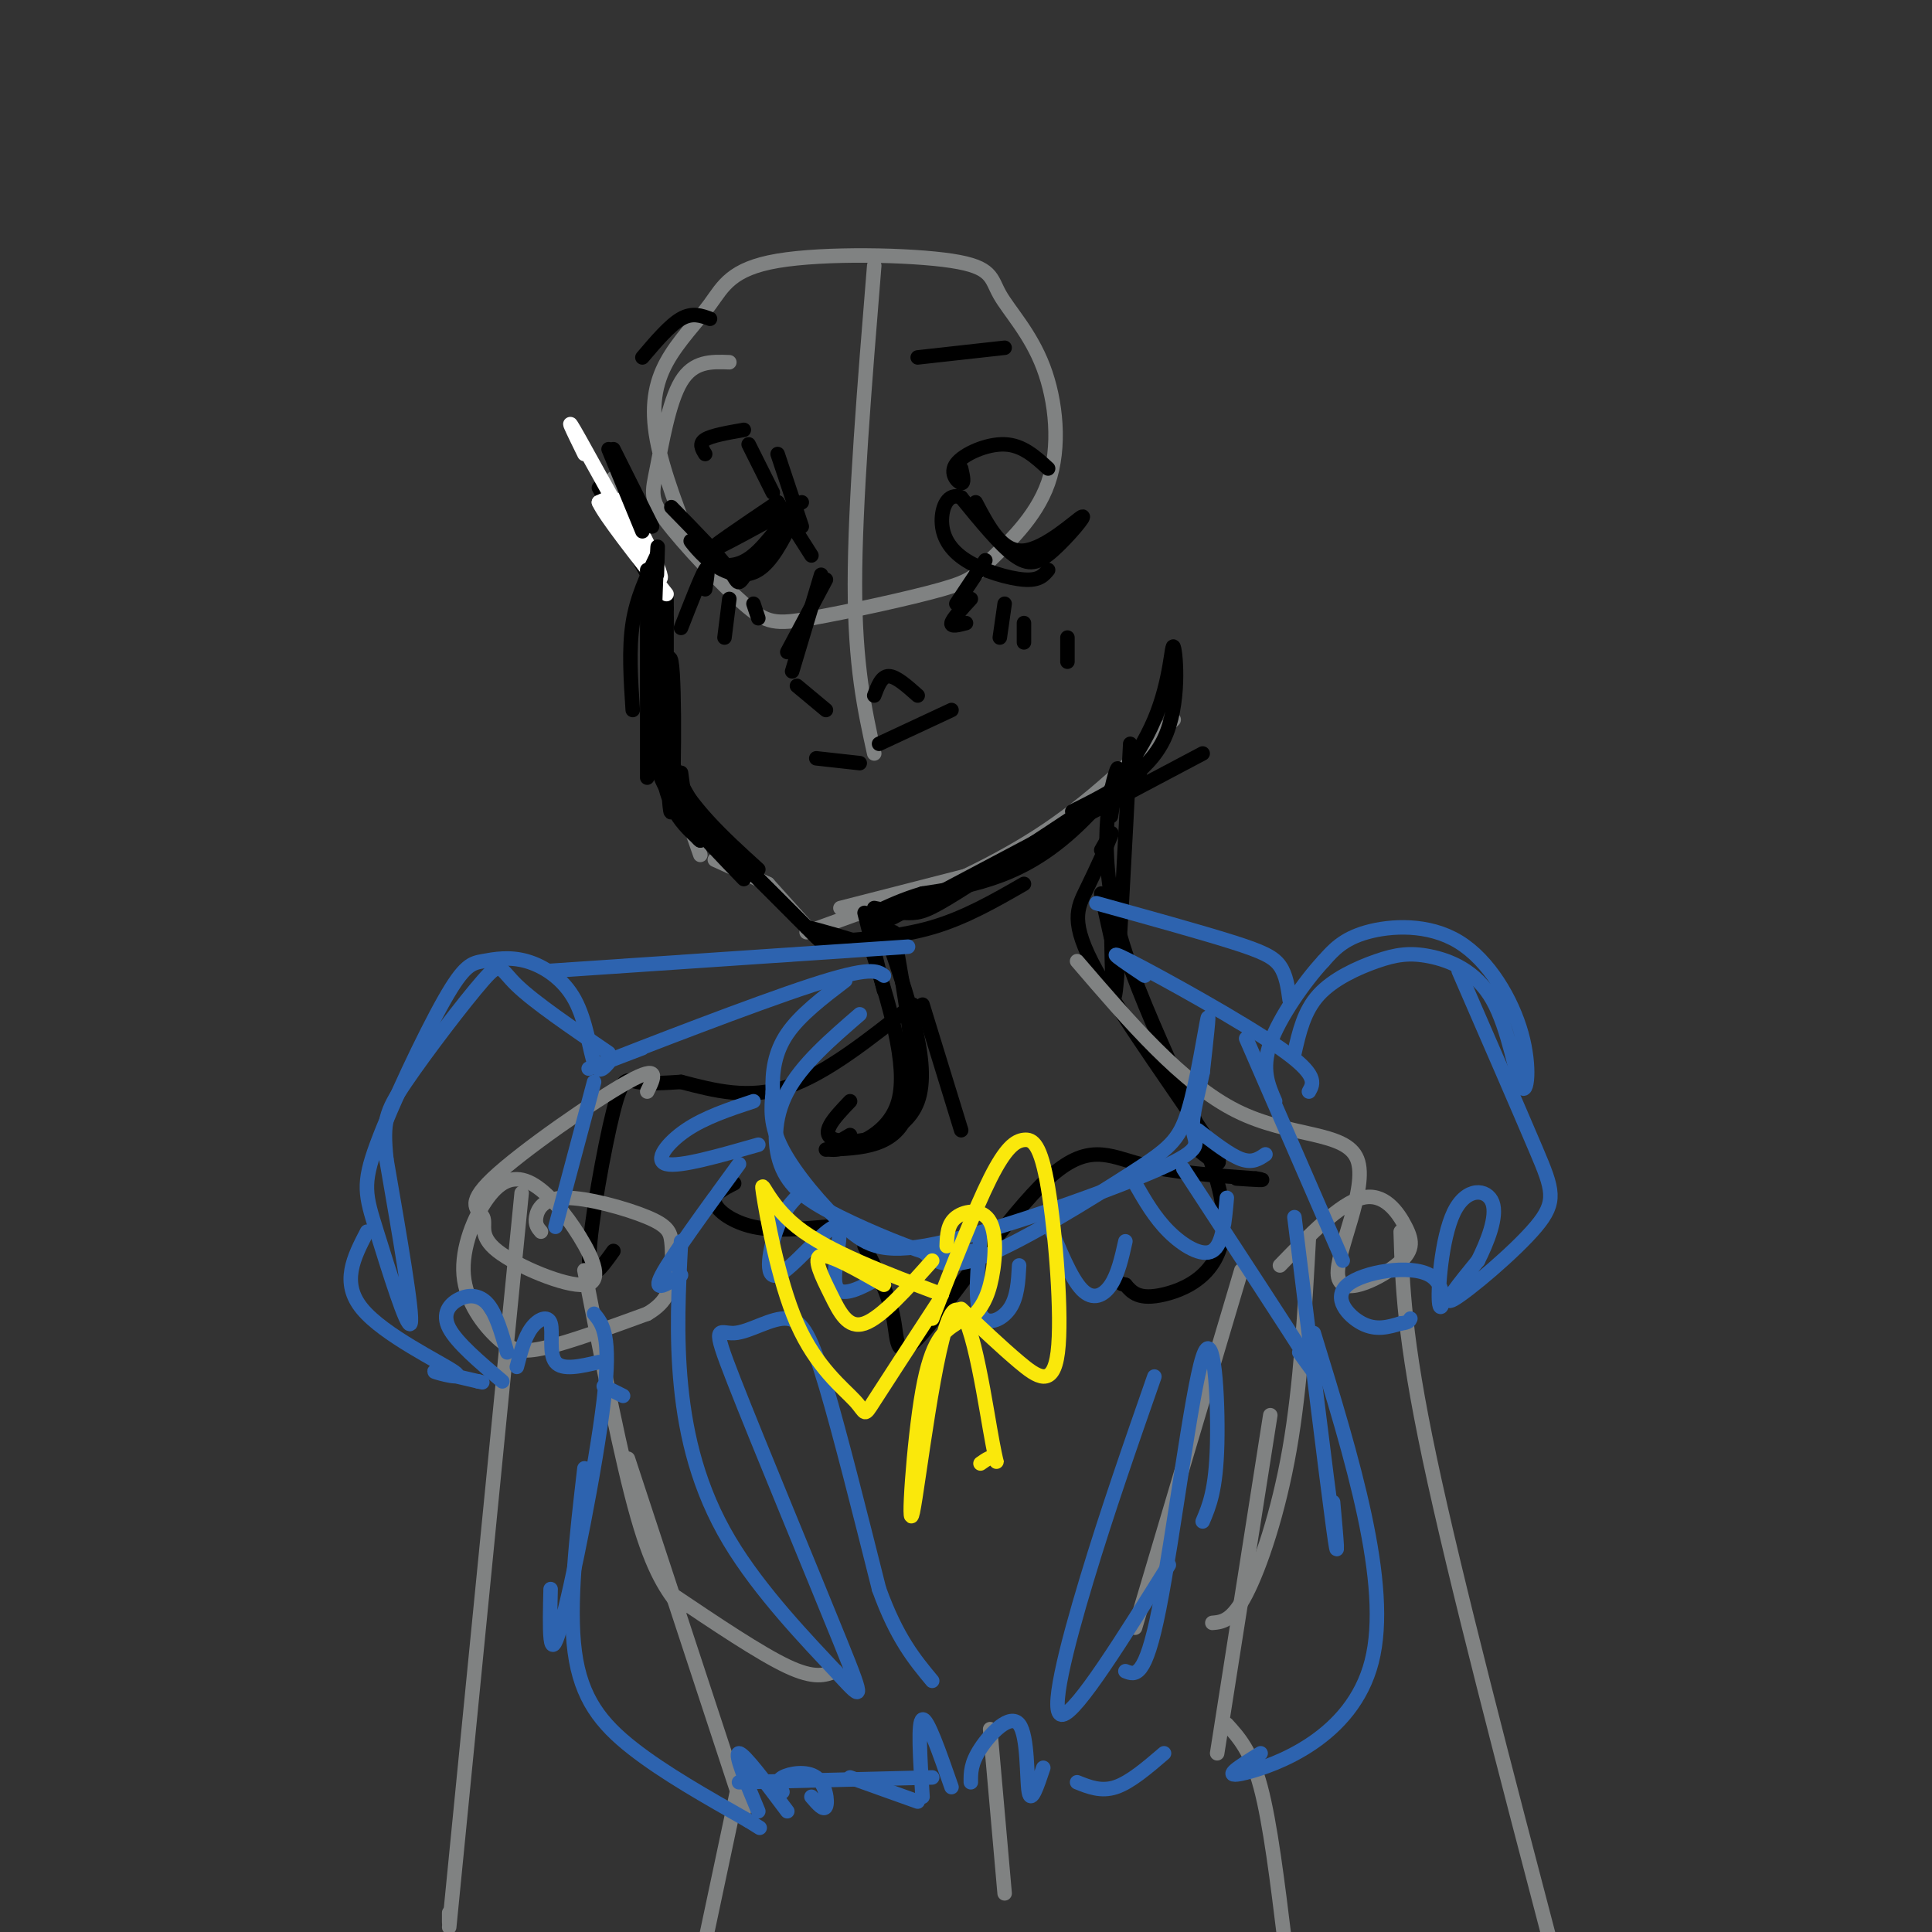 <svg viewBox='0 0 400 400' version='1.1' xmlns='http://www.w3.org/2000/svg' xmlns:xlink='http://www.w3.org/1999/xlink'><rect x="0" y="0" width="400" height="400" fill="#333333" stroke="none"/><g fill='none' stroke='rgb(128,130,130)' stroke-width='3' stroke-linecap='round' stroke-linejoin='round'><path d='M151,75c-3.714,-0.143 -7.428,-0.286 -10,4c-2.572,4.286 -4.003,12.999 -5,18c-0.997,5.001 -1.560,6.288 2,11c3.560,4.712 11.243,12.848 16,17c4.757,4.152 6.589,4.318 14,3c7.411,-1.318 20.402,-4.122 27,-6c6.598,-1.878 6.804,-2.832 10,-6c3.196,-3.168 9.381,-8.550 12,-16c2.619,-7.450 1.672,-16.966 -1,-24c-2.672,-7.034 -7.068,-11.585 -9,-15c-1.932,-3.415 -1.399,-5.694 -10,-7c-8.601,-1.306 -26.335,-1.640 -36,0c-9.665,1.640 -11.261,5.254 -14,9c-2.739,3.746 -6.622,7.624 -9,12c-2.378,4.376 -3.251,9.250 -2,16c1.251,6.750 4.625,15.375 8,24'/><path d='M181,55c-2.000,24.583 -4.000,49.167 -4,66c0.000,16.833 2.000,25.917 4,35'/><path d='M127,99c0.000,0.000 9.000,19.000 9,19'/><path d='M137,123c0.000,0.000 -1.000,24.000 -1,24'/><path d='M136,134c0.000,0.000 3.000,31.000 3,31'/><path d='M138,157c0.000,0.000 7.000,20.000 7,20'/><path d='M148,178c0.000,0.000 11.000,5.000 11,5'/><path d='M159,183c0.000,0.000 9.000,10.000 9,10'/><path d='M167,193c0.000,0.000 11.000,-4.000 11,-4'/><path d='M174,188c0.000,0.000 39.000,-10.000 39,-10'/><path d='M177,188c0.133,1.133 0.267,2.267 7,0c6.733,-2.267 20.067,-7.933 31,-15c10.933,-7.067 19.467,-15.533 28,-24'/></g>
<g fill='none' stroke='rgb(0,0,0)' stroke-width='3' stroke-linecap='round' stroke-linejoin='round'><path d='M124,101c0.000,0.000 14.000,25.000 14,25'/><path d='M138,124c0.000,0.000 0.000,31.000 0,31'/><path d='M138,128c-0.583,9.083 -1.167,18.167 0,25c1.167,6.833 4.083,11.417 7,16'/><path d='M136,133c-0.250,9.083 -0.500,18.167 3,26c3.500,7.833 10.750,14.417 18,21'/><path d='M150,175c8.083,8.083 16.167,16.167 19,19c2.833,2.833 0.417,0.417 -2,-2'/><path d='M167,192c2.000,0.333 8.000,2.167 14,4'/><path d='M171,195c7.583,-0.500 15.167,-1.000 22,-3c6.833,-2.000 12.917,-5.500 19,-9'/><path d='M181,192c0.000,0.000 68.000,-36.000 68,-36'/><path d='M137,130c0.738,20.095 1.476,40.190 2,38c0.524,-2.190 0.833,-26.667 0,-31c-0.833,-4.333 -2.810,11.476 -2,21c0.810,9.524 4.405,12.762 8,16'/><path d='M145,174c-0.356,0.267 -5.244,-7.067 -2,-5c3.244,2.067 14.622,13.533 26,25'/><path d='M181,188c2.822,0.578 5.644,1.156 8,1c2.356,-0.156 4.244,-1.044 12,-6c7.756,-4.956 21.378,-13.978 35,-23'/><path d='M222,168c7.790,-3.900 15.580,-7.799 19,-15c3.420,-7.201 2.469,-17.703 2,-19c-0.469,-1.297 -0.456,6.611 -4,15c-3.544,8.389 -10.647,17.259 -17,23c-6.353,5.741 -11.958,8.355 -17,10c-5.042,1.645 -9.521,2.323 -14,3'/><path d='M191,185c-4.000,1.167 -7.000,2.583 -10,4'/><path d='M139,105c4.935,5.033 9.869,10.067 12,13c2.131,2.933 1.458,3.766 4,0c2.542,-3.766 8.300,-12.129 9,-13c0.700,-0.871 -3.657,5.751 -7,9c-3.343,3.249 -5.671,3.124 -8,3'/><path d='M149,117c-2.778,-0.923 -5.724,-4.732 -6,-5c-0.276,-0.268 2.118,3.005 5,5c2.882,1.995 6.252,2.713 9,1c2.748,-1.713 4.874,-5.856 7,-10'/><path d='M166,104c-9.083,5.000 -18.167,10.000 -19,10c-0.833,0.000 6.583,-5.000 14,-10'/><path d='M161,104c0.000,0.000 7.000,11.000 7,11'/><path d='M202,104c2.732,5.204 5.464,10.408 10,10c4.536,-0.408 10.876,-6.429 12,-7c1.124,-0.571 -2.967,4.308 -6,7c-3.033,2.692 -5.010,3.198 -8,1c-2.990,-2.198 -6.995,-7.099 -11,-12'/><path d='M199,103c-2.735,-1.139 -4.073,2.014 -4,5c0.073,2.986 1.558,5.804 5,8c3.442,2.196 8.841,3.770 12,4c3.159,0.230 4.080,-0.885 5,-2'/><path d='M204,116c0.000,0.000 -6.000,9.000 -6,9'/></g>
<g fill='none' stroke='rgb(255,255,255)' stroke-width='3' stroke-linecap='round' stroke-linejoin='round'><path d='M121,94c-2.339,-4.774 -4.679,-9.548 -1,-3c3.679,6.548 13.375,24.417 16,28c2.625,3.583 -1.821,-7.119 -5,-12c-3.179,-4.881 -5.089,-3.940 -7,-3'/><path d='M124,104c1.167,2.667 7.583,10.833 14,19'/></g>
<g fill='none' stroke='rgb(0,0,0)' stroke-width='3' stroke-linecap='round' stroke-linejoin='round'><path d='M127,93c0.000,0.000 8.000,16.000 8,16'/><path d='M126,93c0.000,0.000 7.000,17.000 7,17'/><path d='M136,115c-2.083,4.333 -4.167,8.667 -5,14c-0.833,5.333 -0.417,11.667 0,18'/><path d='M134,118c0.000,0.000 0.000,43.000 0,43'/><path d='M136,119c0.149,-4.423 0.298,-8.845 0,-3c-0.298,5.845 -1.042,21.958 0,33c1.042,11.042 3.869,17.012 5,18c1.131,0.988 0.565,-3.006 0,-7'/><path d='M135,126c-0.511,10.444 -1.022,20.889 0,28c1.022,7.111 3.578,10.889 7,15c3.422,4.111 7.711,8.556 12,13'/><path d='M146,94c-0.667,-1.083 -1.333,-2.167 0,-3c1.333,-0.833 4.667,-1.417 8,-2'/><path d='M155,92c0.000,0.000 5.000,10.000 5,10'/><path d='M199,97c0.357,1.571 0.714,3.143 0,3c-0.714,-0.143 -2.500,-2.000 -1,-4c1.500,-2.000 6.286,-4.143 10,-4c3.714,0.143 6.357,2.571 9,5'/><path d='M133,74c2.833,-3.333 5.667,-6.667 8,-8c2.333,-1.333 4.167,-0.667 6,0'/><path d='M190,74c0.000,0.000 18.000,-2.000 18,-2'/><path d='M161,94c0.000,0.000 5.000,15.000 5,15'/><path d='M171,120c0.000,0.000 -8.000,15.000 -8,15'/><path d='M170,119c0.000,0.000 -6.000,20.000 -6,20'/><path d='M165,142c0.000,0.000 6.000,5.000 6,5'/><path d='M181,144c0.750,-2.000 1.500,-4.000 3,-4c1.500,0.000 3.750,2.000 6,4'/><path d='M169,157c0.000,0.000 9.000,1.000 9,1'/><path d='M182,154c0.000,0.000 15.000,-7.000 15,-7'/><path d='M146,122c0.417,-2.667 0.833,-5.333 0,-4c-0.833,1.333 -2.917,6.667 -5,12'/><path d='M151,124c0.000,0.000 -1.000,8.000 -1,8'/><path d='M156,125c0.000,0.000 1.000,3.000 1,3'/><path d='M201,124c-1.917,2.083 -3.833,4.167 -4,5c-0.167,0.833 1.417,0.417 3,0'/><path d='M208,125c0.000,0.000 -1.000,7.000 -1,7'/><path d='M212,129c0.000,0.000 0.000,4.000 0,4'/><path d='M221,132c0.000,0.000 0.000,5.000 0,5'/><path d='M179,189c0.000,0.000 4.000,16.000 4,16'/><path d='M183,192c4.911,14.133 9.822,28.267 7,36c-2.822,7.733 -13.378,9.067 -17,8c-3.622,-1.067 -0.311,-4.533 3,-8'/><path d='M185,193c2.667,14.750 5.333,29.500 3,37c-2.333,7.500 -9.667,7.750 -17,8'/><path d='M180,195c4.044,12.756 8.089,25.511 6,33c-2.089,7.489 -10.311,9.711 -13,10c-2.689,0.289 0.156,-1.356 3,-3'/><path d='M191,208c0.000,0.000 8.000,26.000 8,26'/><path d='M234,154c-1.167,22.750 -2.333,45.500 -3,51c-0.667,5.500 -0.833,-6.250 -1,-18'/><path d='M230,169c1.029,-6.142 2.057,-12.284 1,-9c-1.057,3.284 -4.201,15.994 1,34c5.201,18.006 18.746,41.309 21,55c2.254,13.691 -6.785,17.769 -12,19c-5.215,1.231 -6.608,-0.384 -8,-2'/><path d='M233,266c-1.333,-0.333 -0.667,-0.167 0,0'/><path d='M228,176c1.285,-2.274 2.571,-4.549 2,-3c-0.571,1.549 -2.998,6.920 -5,11c-2.002,4.080 -3.577,6.868 2,17c5.577,10.132 18.308,27.609 23,35c4.692,7.391 1.346,4.695 -2,2'/><path d='M179,258c2.531,5.059 5.062,10.118 6,15c0.938,4.882 0.282,9.587 6,3c5.718,-6.587 17.809,-24.466 26,-32c8.191,-7.534 12.483,-4.724 19,-3c6.517,1.724 15.258,2.362 24,3'/><path d='M260,244c3.333,0.500 -0.333,0.250 -4,0'/><path d='M171,254c-5.356,0.467 -10.711,0.933 -15,0c-4.289,-0.933 -7.511,-3.267 -8,-5c-0.489,-1.733 1.756,-2.867 4,-4'/><path d='M189,208c-9.000,7.167 -18.000,14.333 -26,17c-8.000,2.667 -15.000,0.833 -22,-1'/><path d='M141,224c-3.417,0.220 -6.833,0.440 -9,0c-2.167,-0.440 -3.083,-1.542 -5,6c-1.917,7.542 -4.833,23.726 -5,30c-0.167,6.274 2.417,2.637 5,-1'/><path d='M228,185c0.000,0.000 2.000,9.000 2,9'/></g>
<g fill='none' stroke='rgb(128,130,130)' stroke-width='3' stroke-linecap='round' stroke-linejoin='round'><path d='M134,226c1.434,-2.905 2.868,-5.810 -4,-2c-6.868,3.810 -22.037,14.335 -28,20c-5.963,5.665 -2.721,6.469 -2,8c0.721,1.531 -1.081,3.789 3,7c4.081,3.211 14.043,7.374 18,7c3.957,-0.374 1.908,-5.285 -1,-10c-2.908,-4.715 -6.674,-9.234 -10,-11c-3.326,-1.766 -6.212,-0.780 -9,3c-2.788,3.780 -5.479,10.353 -5,16c0.479,5.647 4.129,10.366 7,13c2.871,2.634 4.963,3.181 10,2c5.037,-1.181 13.018,-4.091 21,-7'/><path d='M134,272c4.367,-2.530 4.784,-5.355 5,-8c0.216,-2.645 0.232,-5.109 0,-7c-0.232,-1.891 -0.712,-3.208 -5,-5c-4.288,-1.792 -12.385,-4.059 -17,-4c-4.615,0.059 -5.747,2.446 -6,4c-0.253,1.554 0.374,2.277 1,3'/><path d='M223,199c10.905,12.702 21.810,25.404 33,31c11.190,5.596 22.666,4.087 25,10c2.334,5.913 -4.474,19.247 -4,24c0.474,4.753 8.230,0.923 12,-2c3.770,-2.923 3.553,-4.941 2,-8c-1.553,-3.059 -4.444,-7.160 -9,-6c-4.556,1.160 -10.778,7.580 -17,14'/><path d='M121,263c3.833,19.667 7.667,39.333 11,51c3.333,11.667 6.167,15.333 9,19'/><path d='M139,330c9.167,6.167 18.333,12.333 24,15c5.667,2.667 7.833,1.833 10,1'/><path d='M257,263c0.000,0.000 -22.000,74.000 -22,74'/><path d='M271,256c-0.844,15.378 -1.689,30.756 -4,44c-2.311,13.244 -6.089,24.356 -9,30c-2.911,5.644 -4.956,5.822 -7,6'/><path d='M108,247c0.000,0.000 -15.000,152.000 -15,152'/><path d='M93,398c0.000,0.000 0.000,-2.000 0,-2'/><path d='M290,255c0.333,10.917 0.667,21.833 6,47c5.333,25.167 15.667,64.583 26,104'/><path d='M130,302c0.000,0.000 24.000,73.000 24,73'/><path d='M153,369c0.000,0.000 -7.000,33.000 -7,33'/><path d='M263,293c0.000,0.000 -11.000,70.000 -11,70'/><path d='M254,357c2.500,2.750 5.000,5.500 7,13c2.000,7.500 3.500,19.750 5,32'/><path d='M205,358c0.000,0.000 3.000,34.000 3,34'/></g>
<g fill='none' stroke='rgb(45,99,175)' stroke-width='3' stroke-linecap='round' stroke-linejoin='round'><path d='M178,210c-6.011,5.188 -12.022,10.376 -15,16c-2.978,5.624 -2.922,11.683 -1,16c1.922,4.317 5.710,6.893 12,10c6.290,3.107 15.083,6.745 20,8c4.917,1.255 5.959,0.128 7,-1'/><path d='M191,259c2.427,2.123 4.855,4.246 13,1c8.145,-3.246 22.008,-11.860 30,-17c7.992,-5.140 10.113,-6.807 12,-13c1.887,-6.193 3.539,-16.912 4,-19c0.461,-2.088 -0.270,4.456 -1,11'/><path d='M249,222c-0.821,4.176 -2.375,9.114 -2,12c0.375,2.886 2.678,3.718 -7,8c-9.678,4.282 -31.336,12.014 -44,15c-12.664,2.986 -16.333,1.227 -21,-3c-4.667,-4.227 -10.334,-10.922 -13,-16c-2.666,-5.078 -2.333,-8.539 -2,-12'/><path d='M160,226c-0.178,-4.044 0.378,-8.156 3,-12c2.622,-3.844 7.311,-7.422 12,-11'/><path d='M183,202c-1.378,-1.000 -2.756,-2.000 -15,2c-12.244,4.000 -35.356,13.000 -43,16c-7.644,3.000 0.178,0.000 8,-3'/><path d='M237,202c-4.578,-3.067 -9.156,-6.133 -3,-3c6.156,3.133 23.044,12.467 31,18c7.956,5.533 6.978,7.267 6,9'/><path d='M156,228c-5.044,1.667 -10.089,3.333 -14,6c-3.911,2.667 -6.689,6.333 -4,7c2.689,0.667 10.844,-1.667 19,-4'/><path d='M167,246c-2.156,1.847 -4.313,3.694 -6,8c-1.687,4.306 -2.906,11.072 0,10c2.906,-1.072 9.936,-9.981 12,-10c2.064,-0.019 -0.839,8.852 0,12c0.839,3.148 5.419,0.574 10,-2'/><path d='M203,256c-0.622,6.667 -1.244,13.333 0,16c1.244,2.667 4.356,1.333 6,-1c1.644,-2.333 1.822,-5.667 2,-9'/><path d='M217,253c2.356,5.822 4.711,11.644 7,14c2.289,2.356 4.511,1.244 6,-1c1.489,-2.244 2.244,-5.622 3,-9'/><path d='M235,245c2.022,3.533 4.044,7.067 7,10c2.956,2.933 6.844,5.267 9,4c2.156,-1.267 2.578,-6.133 3,-11'/><path d='M248,234c3.333,2.583 6.667,5.167 9,6c2.333,0.833 3.667,-0.083 5,-1'/><path d='M126,220c-1.055,1.231 -2.110,2.462 -3,0c-0.890,-2.462 -1.616,-8.618 -4,-13c-2.384,-4.382 -6.425,-6.990 -10,-8c-3.575,-1.010 -6.683,-0.421 -9,0c-2.317,0.421 -3.842,0.674 -8,8c-4.158,7.326 -10.950,21.727 -14,30c-3.050,8.273 -2.360,10.420 0,18c2.360,7.580 6.388,20.594 7,19c0.612,-1.594 -2.194,-17.797 -5,-34'/><path d='M80,240c-0.786,-7.640 -0.252,-9.738 4,-16c4.252,-6.262 12.222,-16.686 16,-21c3.778,-4.314 3.365,-2.518 7,1c3.635,3.518 11.317,8.759 19,14'/><path d='M268,218c0.994,-4.340 1.988,-8.680 5,-12c3.012,-3.320 8.041,-5.622 12,-7c3.959,-1.378 6.847,-1.834 11,-1c4.153,0.834 9.572,2.959 13,9c3.428,6.041 4.866,16.000 6,18c1.134,2.000 1.964,-3.959 0,-11c-1.964,-7.041 -6.721,-15.165 -13,-19c-6.279,-3.835 -14.080,-3.381 -19,-2c-4.920,1.381 -6.960,3.691 -9,6'/><path d='M274,199c-3.889,4.178 -9.111,11.622 -11,17c-1.889,5.378 -0.444,8.689 1,12'/><path d='M76,255c-2.744,5.280 -5.488,10.560 -1,16c4.488,5.440 16.208,11.042 19,13c2.792,1.958 -3.345,0.274 -4,0c-0.655,-0.274 4.173,0.863 9,2'/><path d='M99,286c1.500,0.333 0.750,0.167 0,0'/><path d='M104,286c-4.720,-4.000 -9.440,-8.000 -11,-11c-1.560,-3.000 0.042,-5.000 2,-6c1.958,-1.000 4.274,-1.000 6,1c1.726,2.000 2.863,6.000 4,10'/><path d='M107,283c0.792,-3.030 1.583,-6.060 3,-8c1.417,-1.940 3.458,-2.792 4,-1c0.542,1.792 -0.417,6.226 1,8c1.417,1.774 5.208,0.887 9,0'/><path d='M302,201c6.226,14.321 12.452,28.643 16,37c3.548,8.357 4.417,10.750 0,16c-4.417,5.250 -14.119,13.357 -17,15c-2.881,1.643 1.060,-3.179 5,-8'/><path d='M306,261c1.878,-3.742 4.074,-9.097 3,-12c-1.074,-2.903 -5.416,-3.355 -8,2c-2.584,5.355 -3.408,16.515 -3,19c0.408,2.485 2.047,-3.705 -2,-6c-4.047,-2.295 -13.782,-0.695 -17,2c-3.218,2.695 0.081,6.484 3,8c2.919,1.516 5.460,0.758 8,0'/><path d='M290,274c1.667,-0.167 1.833,-0.583 2,-1'/><path d='M123,224c0.000,0.000 -8.000,30.000 -8,30'/><path d='M258,215c0.000,0.000 20.000,46.000 20,46'/><path d='M129,289c0.000,0.000 -4.000,-2.000 -4,-2'/><path d='M123,272c1.800,2.200 3.600,4.400 2,18c-1.600,13.600 -6.600,38.600 -9,47c-2.400,8.400 -2.200,0.200 -2,-8'/><path d='M121,304c-1.644,14.156 -3.289,28.311 -2,38c1.289,9.689 5.511,14.911 12,20c6.489,5.089 15.244,10.044 24,15'/><path d='M155,377c4.000,2.500 2.000,1.250 0,0'/><path d='M157,375c-2.500,-6.000 -5.000,-12.000 -4,-12c1.000,0.000 5.500,6.000 10,12'/><path d='M162,371c-0.714,-1.077 -1.429,-2.155 0,-3c1.429,-0.845 5.000,-1.458 7,0c2.000,1.458 2.429,4.988 2,6c-0.429,1.012 -1.714,-0.494 -3,-2'/><path d='M268,252c3.333,27.083 6.667,54.167 8,64c1.333,9.833 0.667,2.417 0,-5'/><path d='M272,276c8.022,26.067 16.044,52.133 12,68c-4.044,15.867 -20.156,21.533 -26,23c-5.844,1.467 -1.422,-1.267 3,-4'/><path d='M176,368c0.000,0.000 14.000,5.000 14,5'/><path d='M191,372c-0.500,-7.833 -1.000,-15.667 0,-16c1.000,-0.333 3.500,6.833 6,14'/><path d='M201,369c-0.018,-1.946 -0.036,-3.893 2,-7c2.036,-3.107 6.125,-7.375 8,-5c1.875,2.375 1.536,11.393 2,14c0.464,2.607 1.732,-1.196 3,-5'/><path d='M223,369c2.500,1.000 5.000,2.000 8,1c3.000,-1.000 6.500,-4.000 10,-7'/><path d='M114,201c0.000,0.000 74.000,-5.000 74,-5'/><path d='M227,187c10.756,2.978 21.511,5.956 28,8c6.489,2.044 8.711,3.156 10,5c1.289,1.844 1.644,4.422 2,7'/><path d='M153,241c-7.000,9.583 -14.000,19.167 -16,23c-2.000,3.833 1.000,1.917 4,0'/><path d='M245,242c11.000,16.833 22.000,33.667 26,40c4.000,6.333 1.000,2.167 -2,-2'/><path d='M141,257c-0.519,9.811 -1.039,19.622 0,30c1.039,10.378 3.636,21.322 10,32c6.364,10.678 16.494,21.089 22,27c5.506,5.911 6.390,7.321 1,-6c-5.390,-13.321 -17.052,-41.373 -22,-54c-4.948,-12.627 -3.182,-9.828 0,-10c3.182,-0.172 7.780,-3.316 11,-3c3.220,0.316 5.063,4.090 8,14c2.937,9.910 6.969,25.955 11,42'/><path d='M182,329c3.667,10.167 7.333,14.583 11,19'/><path d='M239,285c-4.867,13.933 -9.733,27.867 -14,42c-4.267,14.133 -7.933,28.467 -5,28c2.933,-0.467 12.467,-15.733 22,-31'/><path d='M249,315c1.381,-3.256 2.762,-6.512 3,-16c0.238,-9.488 -0.667,-25.208 -3,-18c-2.333,7.208 -6.095,37.345 -9,52c-2.905,14.655 -4.952,13.827 -7,13'/></g>
<g fill='none' stroke='rgb(250,232,11)' stroke-width='3' stroke-linecap='round' stroke-linejoin='round'><path d='M195,268c-11.769,-4.426 -23.538,-8.853 -30,-14c-6.462,-5.147 -7.618,-11.015 -7,-7c0.618,4.015 3.011,17.911 7,27c3.989,9.089 9.574,13.370 12,16c2.426,2.630 1.693,3.609 4,0c2.307,-3.609 7.653,-11.804 13,-20'/><path d='M193,273c4.403,-11.315 8.805,-22.629 12,-29c3.195,-6.371 5.182,-7.798 7,-8c1.818,-0.202 3.467,0.822 5,10c1.533,9.178 2.951,26.509 2,34c-0.951,7.491 -4.272,5.140 -8,2c-3.728,-3.140 -7.864,-7.070 -12,-11'/><path d='M198,274c-2.551,1.659 -5.102,3.319 -7,14c-1.898,10.681 -3.144,30.384 -2,25c1.144,-5.384 4.678,-35.856 8,-41c3.322,-5.144 6.433,15.038 8,24c1.567,8.962 1.591,6.703 1,6c-0.591,-0.703 -1.795,0.148 -3,1'/><path d='M183,266c-5.595,-3.185 -11.190,-6.369 -13,-6c-1.810,0.369 0.167,4.292 2,8c1.833,3.708 3.524,7.202 7,6c3.476,-1.202 8.738,-7.101 14,-13'/><path d='M196,258c0.077,-2.304 0.155,-4.607 2,-6c1.845,-1.393 5.458,-1.875 7,1c1.542,2.875 1.012,9.107 0,13c-1.012,3.893 -2.506,5.446 -4,7'/></g>
<g fill='none' stroke='rgb(45,99,175)' stroke-width='3' stroke-linecap='round' stroke-linejoin='round'><path d='M153,369c0.000,0.000 40.000,-1.000 40,-1'/></g>
</svg>